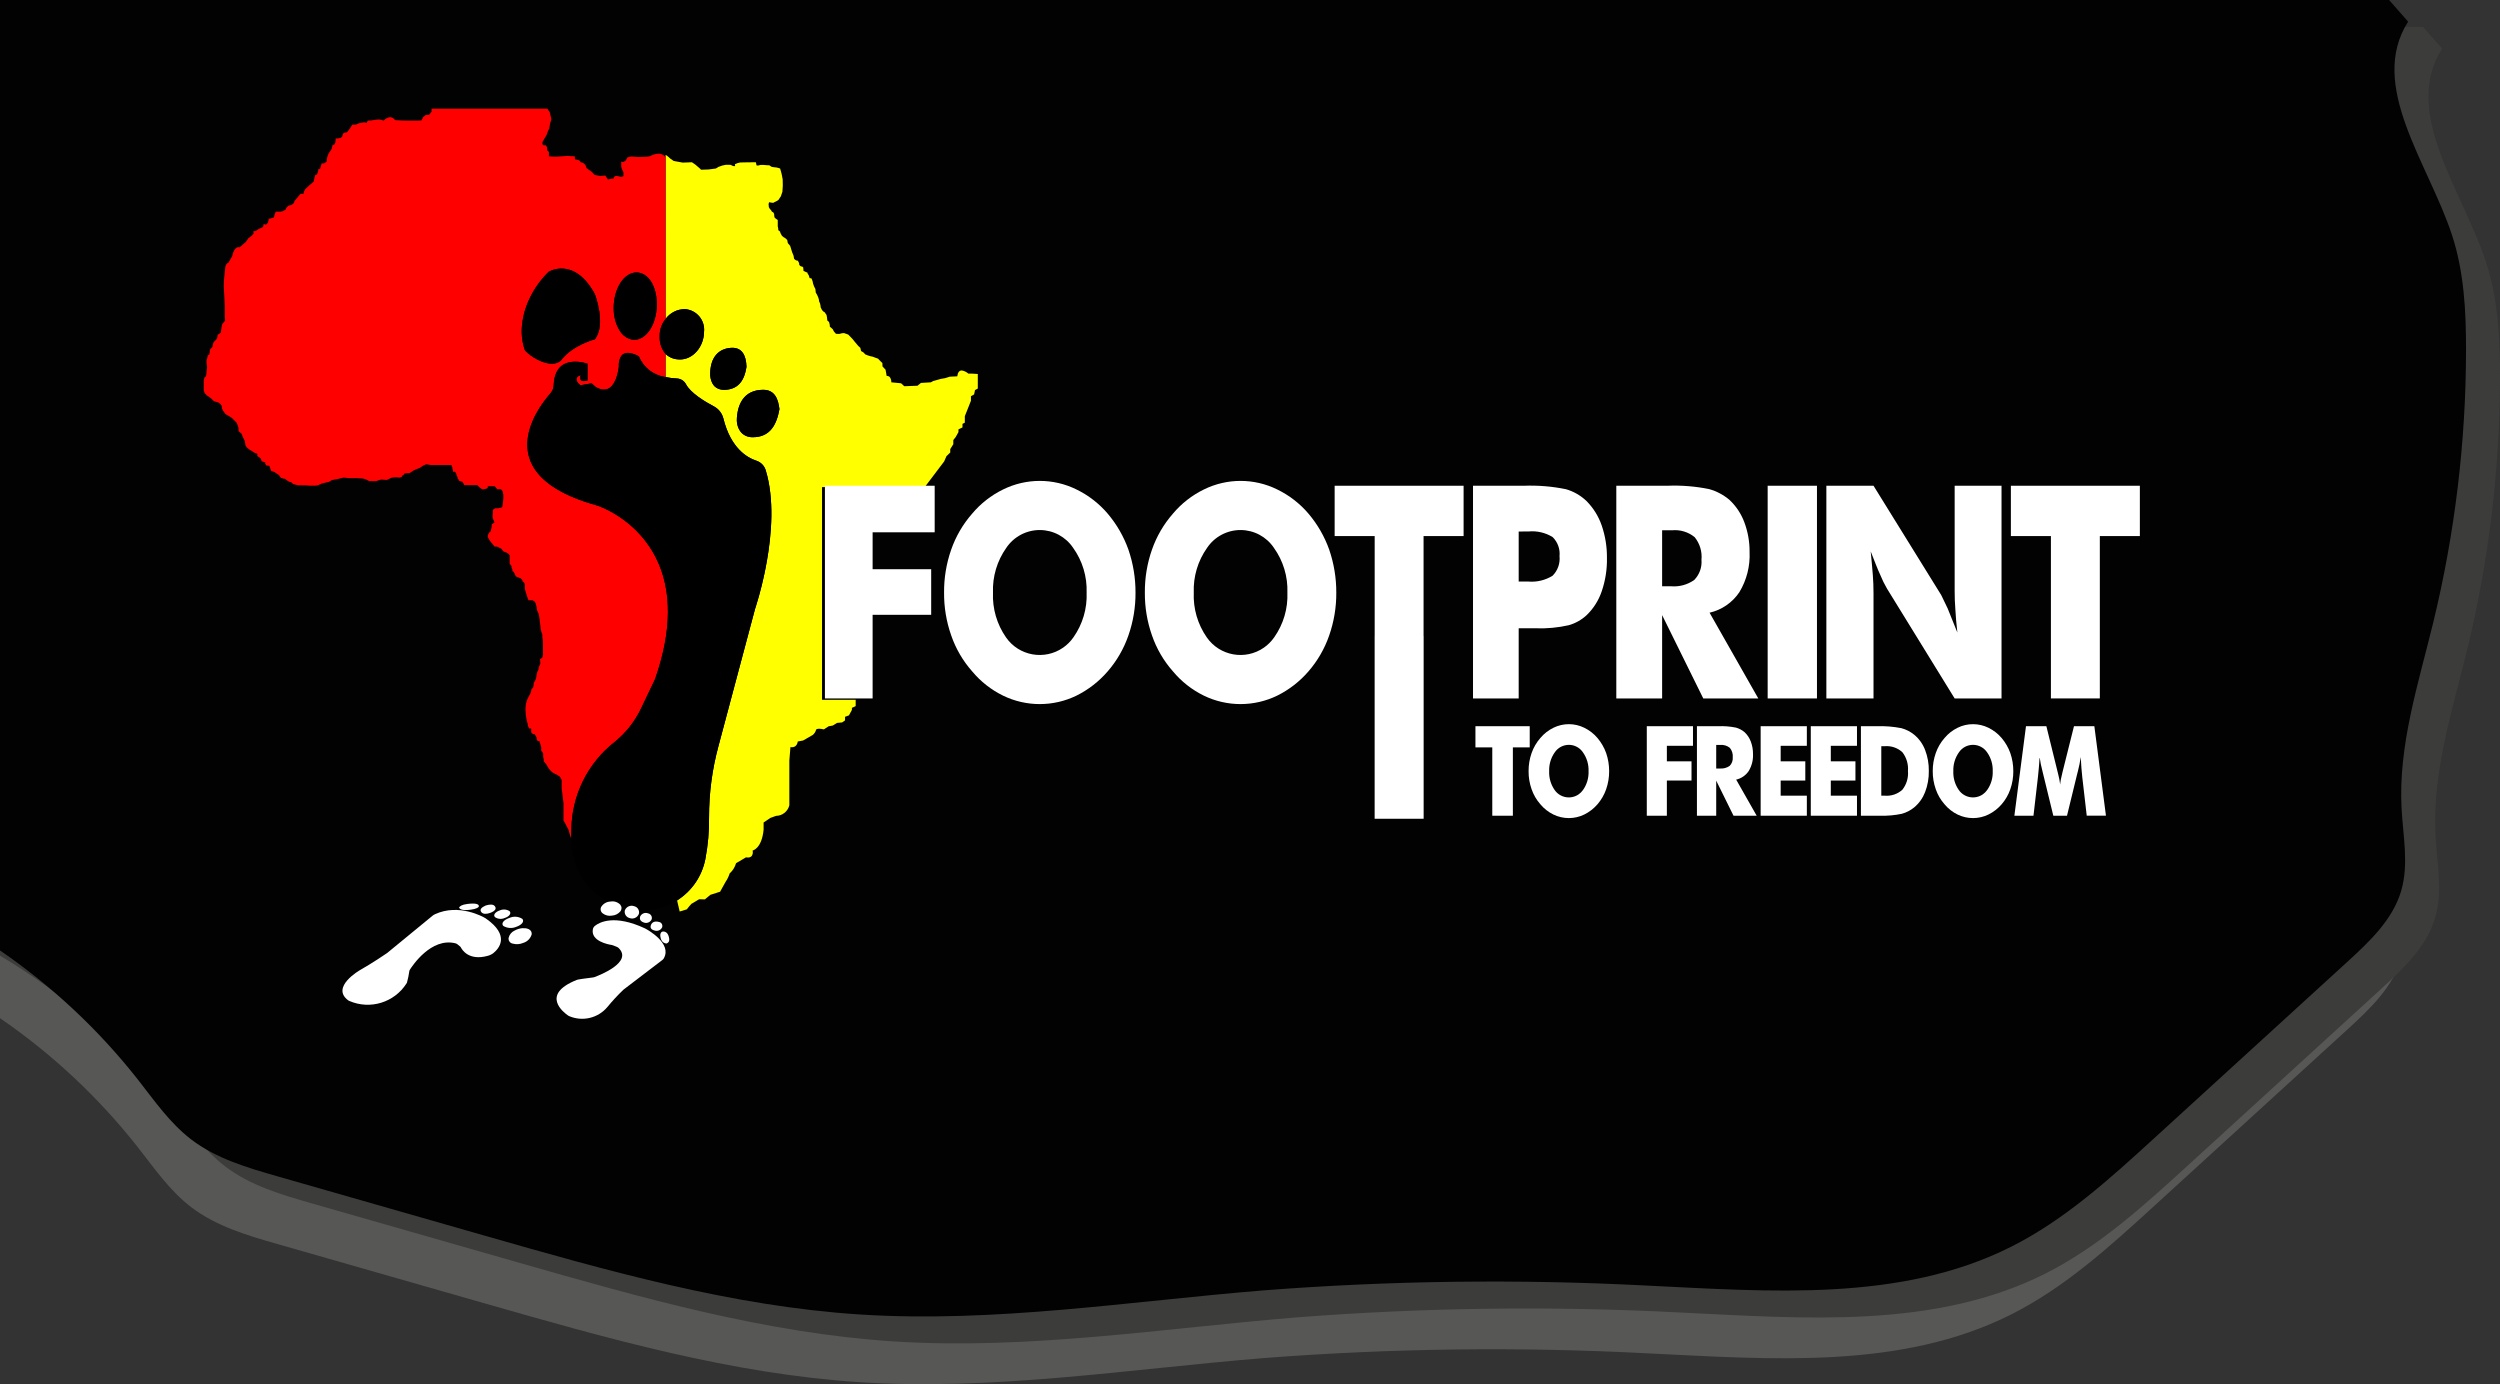 <?xml version="1.0" encoding="UTF-8"?><svg id="a" xmlns="http://www.w3.org/2000/svg" viewBox="0 0 368.016 203.76"><rect x="0" y="0" width="368.016" height="203.76" fill="#333333" stroke="none"/><defs><style>.ao{fill:#fff;}.ap{fill:#020203;}.aq{fill:#575756;}.ar{fill:#3c3c3b;}.as{fill:#fe0000;}.at{fill:#ff0;}</style></defs><path class="aq" d="M363.017,61.476c.006-5.719-.292-11.523-2.082-16.955-3.488-10.583-12.425-21.966-6.447-31.366l-2.795-3.187H-.001V149.88c7.653,5.25,14.505,11.644,20.292,19.001,2.433,3.104,4.712,6.411,7.843,8.811,3.707,2.838,8.312,4.18,12.8,5.465l30.243,8.659c18.2,5.21,36.572,10.451,55.465,11.656,19.81,1.263,39.592-1.947,59.377-3.554,18.743-1.447,37.559-1.684,56.332-.708,18.2,.874,37.424,2.478,53.7-5.711,7.892-3.971,14.524-10.005,21.048-15.964l28.417-25.953c3.291-3.006,6.725-6.236,7.966-10.517,1.129-3.9,.261-8.049,.044-12.1-.497-9.261,2.458-18.304,4.652-27.315,3.201-13.152,4.825-26.638,4.839-40.174Z"/><path class="ar" d="M368.016,55.476c.006-5.719-.292-11.523-2.082-16.955-3.488-10.583-12.425-21.966-6.447-31.366l-2.795-3.187H-.001V140.68c9.686,5.765,18.271,13.275,25.291,22.201,2.433,3.104,4.712,6.411,7.843,8.811,3.707,2.838,8.312,4.18,12.8,5.465l30.243,8.659c18.2,5.21,36.572,10.451,55.465,11.656,19.81,1.263,39.592-1.947,59.377-3.554,18.743-1.447,37.559-1.684,56.332-.708,18.2,.874,37.424,2.478,53.7-5.711,7.892-3.971,14.524-10.005,21.048-15.964l28.417-25.953c3.291-3.006,6.725-6.236,7.966-10.517,1.129-3.9,.261-8.049,.044-12.1-.497-9.261,2.458-18.304,4.652-27.315,3.201-13.152,4.825-26.638,4.839-40.174Z"/><path class="ap" d="M363.017,51.508c.006-5.719-.292-11.523-2.082-16.955-3.488-10.583-12.425-21.966-6.447-31.366L351.693-0H-.001V139.912c7.653,5.25,14.505,11.644,20.292,19.001,2.433,3.104,4.712,6.411,7.843,8.811,3.707,2.838,8.312,4.18,12.8,5.465l30.243,8.659c18.2,5.21,36.572,10.451,55.465,11.656,19.81,1.263,39.592-1.947,59.377-3.554,18.743-1.447,37.559-1.684,56.332-.708,18.2,.874,37.424,2.478,53.7-5.711,7.892-3.971,14.524-10.005,21.048-15.964l28.417-25.953c3.291-3.006,6.725-6.236,7.966-10.517,1.129-3.9,.261-8.049,.044-12.1-.497-9.261,2.458-18.304,4.652-27.315,3.201-13.152,4.825-26.638,4.839-40.174Z"/><path id="b" class="at" d="M100.052,134.181h0l-.38-1.632c2.154-1.363,3.654-3.549,4.152-6.049,.396-2.057,.58-4.149,.552-6.243-.002-3.523,.463-7.031,1.385-10.431l5.372-20.138c.751-2.326,1.338-4.701,1.758-7.109,.654-3.72,1.153-9.062-.184-13.383-.207-.655-.719-1.17-1.373-1.38-1.342-.438-3.757-1.825-4.846-6.2-.191-.774-.704-1.429-1.409-1.8-1.241-.653-3.426-1.946-4.11-3.272-.269-.497-.783-.814-1.348-.831-.552-.025-1.101-.095-1.641-.209v-3.4c.526,.501,1.221,.787,1.948,.8,.066,0,.132,.007,.2,.007,1.883,0,3.491-1.859,3.512-4.059,.175-1.669-1.036-3.163-2.704-3.338-.037-.004-.074-.007-.111-.01h-.117c-1.081,.043-2.083,.573-2.728,1.441V22.804l.288,.18,.378,.342,.541,.378,1.333,.234,1.334-.054,.5,.342,.649,.558,.2,.2,1.1-.036,1.077-.144,.379-.234,.558-.2,.523-.108h.685s.343,.162,.4,.18c.095,.013,.192,.019,.288,.018l-.033-.288,.4-.162,.378-.09,.847-.018,1.46-.018,.108,.468,.2,.018,.4-.09h.433l.414,.036,.343,.018h.09l.18,.126,.18,.108,.361,.054,.36,.036,.5,.144,.091,.306,.144,.54,.144,.756,.018,.9-.054,.918-.234,.684-.361,.539-.2,.126-.324,.162-.235,.127-.324-.036-.288-.055-.072,.271,.036,.449,.144,.252,.18,.2,.144,.234,.163,.073,.089,.107,.073,.217v.179l.054,.27,.216,.2,.252,.162v.936l.072,.342v.216l.253,.2,.09,.27,.2,.36,.252,.216,.2,.108,.325,.288,.09,.468,.342,.4,.289,.936,.216,.522,.072,.45,.2,.18,.162,.072,.162,.018,.09,.108,.127,.27,.018,.234,.144,.162,.144,.09h.144l.162,.162,.018,.27,.018,.216,.2,.09,.181,.09,.18,.054,.072,.216,.126,.162,.144,.45,.271,.036,.162,.414,.072,.36,.144,.4,.2,.4,.036,.36,.018,.162,.145,.235,.107,.215,.108,.252,.091,.289,.054,.359,.09,.144,.09,.342,.036,.324,.162,.342,.18,.235,.253,.162,.27,.4,.072,.4,.036,.4,.252,.216,.108,.4,.019,.306,.162,.126,.27,.252,.162,.324,.306,.342,.469,.018,.432-.108,.289-.018,.612,.216,.613,.63c.008,.01,.794,.991,.847,1.026s.278,.26,.323,.3l.109,.469,.361,.216,.252,.27,.289,.126,.45,.144,.342,.072,.379,.144,.414,.144,.414,.432,.235,.216,.018,.5,.45,.486,.163,.918h.039c.157-.006,.308,.056,.417,.169,.162,.222,.242,.493,.227,.768l1.442,.143,.468,.433,1.946-.073,.5-.413,1.477-.09,.307-.181,1.153-.324,.612-.107,.7-.217,1.1-.053c.074-.572,.3-.863,.66-.863,.365,.056,.705,.218,.978,.467h.577l.811,.054v2.141l-.415,.234-.126,.631-.468,.269v.666l-.613,1.548-.288,.72v.954l-.343,.18v.522l-.594,.288v.401l-.414,.738-.343,.432v.612l-.451,.72v.5l-.558,.54-.338,.774-1.393,1.842-2.981,3.942-6.54,2.448-1.905,4.9-.208,22.352v.54l-.554,.257v.3l-.432,.8-.581,.216v.527l-.433,.3-.742,.067-.635,.392-.608,.108-.7,.459c-.223-.059-.452-.093-.683-.1-.364,0-.451,.121-.452,.122-.073,.324-.26,.612-.527,.81l-1.391,.8-.784,.148c-.121,.737-.595,.847-.866,.847-.072,0-.145-.008-.215-.024l-.162,1.971v6.587c-.214,.904-1.012,1.548-1.941,1.566h-.01l-.838,.3-1,.675v1.053c-.267,2.8-1.608,3.075-1.622,3.077,.077,.275,.029,.57-.13,.807-.149,.154-.357,.235-.571,.222-.091,0-.182-.01-.271-.029l-1.46,.863c-.169,.582-.497,1.105-.946,1.512-.134,.437-.334,.851-.594,1.227l-.811,1.458-1.433,.459-.81,.675-.838-.027-.022,.014c-.313,.191-1.047,.639-1.113,.661-.243,.255-.469,.525-.676,.81l-1.053,.324v.003Zm12.3-76.8h-.043c-2.9,.038-3.679,2.222-3.826,4.048-.107,.808,.129,1.625,.65,2.252,.438,.457,1.05,.704,1.682,.681h.02c2.173-.015,3.413-1.331,3.905-4.143-.168-1.315-.587-2.837-2.392-2.836l.004-.002Zm-4.539-6.177h-.164c-1.876,.107-3,1.4-3.093,3.549-.09,.746,.127,1.497,.6,2.081,.385,.378,.911,.576,1.449,.547h.141c1.774-.077,2.8-1.18,3.14-3.373-.055-1.864-.753-2.804-2.073-2.804Z"/><path id="c" class="as" d="M84.065,123.408c-.156-.393-.274-.8-.354-1.215l-.361-.684-.216-.432-.18-.288v-2.556l-.271-2.178v-1.241l-.27-.486-.413-.27-.2-.09c-.058-.034-.118-.064-.18-.09-.105-.055-.207-.115-.306-.18l-.288-.27-.253-.306-.2-.324-.18-.324-.18-.162v-.09l-.162-.126v-.288l-.09-.378v-.45l-.109-.27-.18-.162v-.558l-.27-.9h-.232l-.163-.216v-.274l-.306-.54h-.252l-.252-.252v-.558h-.289l-.2-.4v-.2c-.009-.025-.867-2.562,.144-4.141l.289-.575,.107-.5,.235-.216,.072-.414,.018-.288,.18-.27,.162-.4,.09-.576,.09-.36,.163-.306,.036-.288,.09-.252,.162-.414-.054-.594,.342-.252,.108-.5-.017-.576v-.774l-.019-.7-.072-.486v-.4l-.126-.287-.126-.5-.018-.269-.072-.612-.09-.739-.09-.557-.162-.342-.108-.271-.037-.341-.108-.468-.144-.378-.342-.234h-.611l-.175-.468-.267-.846-.1-.4v-.656l-.145-.288-.216-.144v-.168l-.27-.288-.306-.09-.253-.108-.144-.072-.144-.324-.144-.306-.217-.162v-.27l-.125-.2v-.27l-.271-.324v-1.236l-.126-.18-.288-.2-.324-.126-.235-.108-.2-.324-.216-.108-.451-.234h-.378l-.216-.288-.217-.252-.18-.215-.144-.2-.162-.306c-.065-.082-.097-.185-.09-.29,.047-.295,.209-.559,.45-.735l.108-.54,.054-.5,.379-.215-.09-.288-.144-.288-.054-.27,.054-.612-.018-.414,.378-.234h.432l.577-.144c0-.018,.424-1.939-.037-2.513-.078-.105-.201-.166-.332-.166-.101,.003-.2,.025-.293,.066-.062-.071-.129-.138-.2-.2-.057-.059-.106-.127-.144-.2l-.144-.09h-.972v.234l-.18,.126c-.184,.052-.37,.094-.559,.126-.175-.087-.339-.196-.486-.324l-.325-.324h-1.91l-.126-.252-.144-.234-.325-.09-.216-.09v-.09l-.18-.252v-.162l-.125-.244-.09-.328-.162-.23h-.289v-.242l-.09-.2v-.2l-.108-.18v-.162h-3.027l-.721-.108-.523,.234-.234,.18-.252,.144-.685,.27-.288,.162-.18,.126-.289,.194h-.378l-.414,.076v.108l-.271,.18-.09,.18-.306,.108-.595-.054-.595,.072-.684,.324-.883-.054-.7,.234h-.991c-.056-.018-.111-.043-.162-.072-.051-.034-.231-.133-.252-.144l-.235-.072-.234-.09-.955-.072h-1.241l-.721-.072-.829,.2-.883,.162-.414,.252-1.063,.252-.631,.288-.4,.036h-.775l-.648-.054h-1.027l-.739-.18-.342-.306-.27-.036-.307-.2-.288-.234-.27-.036-.379-.144-.2-.306-.144-.144c-.035-.018-.117-.06-.162-.09s-.18-.111-.181-.112l-.18-.158-.144-.054-.325-.072-.126-.18-.089-.324-.127-.306h-.159l-.306-.054-.126-.252v-.2l-.523-.144-.122-.404-.235-.2-.287-.162v-.34l-.433-.162-.289-.2-.4-.233-.36-.288-.252-.324-.109-.684-.288-.577-.162-.467-.469-.414v-.461l-.162-.486-.126-.288-.738-.738-.884-.522-.4-.54-.144-.342v-.288l-.162-.257-.234-.216-.235-.108-.54-.144-.4-.414-.667-.468-.306-.342-.118-.36v-1.53l.108-.4,.162-.108,.09-.2,.04-.48,.091-.72c-.056-.327-.088-.657-.095-.988,.094-.231,.157-.474,.185-.722l.234-.162,.036-.234c.018-.052,.03-.107,.036-.162v-.2c.016-.081,.053-.156,.108-.217,.012-.011,.288-.27,.288-.324s.053-.338,.054-.341l.108-.324,.343-.343,.18-.251,.072-.486,.271-.18,.2-.162,.108-.828,.126-.468,.216-.234,.18-.252-.054-.486v-1.671l-.072-1.458-.072-1.35,.018-.774,.054-.684,.12-1.048c0-.008-.045-.831,.487-1.026l.558-.953c.009-.054,.234-1.335,.94-1.335,.054,0,.108,.007,.16,.021l.648-.559,.271-.233,.36-.54,.486-.36,.271-.288v-.414c.066,.014,.133,.022,.2,.024,.035,.004,.07-.005,.1-.024,.053-.053,.483-.3,.487-.306l.63-.306,.072-.414,.343,.09,.306-.288,.108-.576,.414-.09,.348-.123,.108-.432,.162-.4h.667l.361-.072,.4-.216,.144-.306,.288-.288,.5-.126,.324-.288,.072-.27,.5-.594,.378-.468h.451l.072-.342,.18-.342,.559-.522,.7-.612,.09-.5,.127-.449,.252-.073,.162-.449,.054-.36h.225l.2-.631,.035-.2h.379l.378-.269,.018-.414,.144-.5,.145-.324,.252-.342,.18-.306,.069-.305,.072-.27h.2l.181-.288,.054-.432v-.218h.288l.469-.09,.2-.162,.126-.432,.126-.144,.468-.09,.4-.522,.378-.594h.5l.45-.2,.826-.158,.325,.108,.18-.36h.414l.973-.148h.415l.54,.162c.236-.284,.571-.467,.938-.51,.303,.016,.578,.18,.737,.438l1.5,.072h1.82l.576-.036,.217-.474,.427-.334h.451l.379-.468v-.45h17.045l.361,.54,.234,1.026-.2,.648-.108,.7-.181,.36-.234,.648-.27,.432-.307,.54c-.041,.139-.028,.288,.037,.418,.054,.065,.136,.1,.22,.094,.06-.001,.119-.01,.176-.026,.217,.17,.304,.458,.216,.72l.288,.27v.65l.955,.054,1.712-.109,1.153,.055v.431h0c.138,.015,.825,.108,.825,.433,.462,.041,.831,.402,.882,.863l.811,.577,.378,.431,.83,.162,.756-.072,.379,.577,.865-.162c-.011-.083,.012-.166,.063-.232,.087-.086,.208-.13,.33-.118,.23,.012,.456,.063,.669,.151l.36-.125v-.577l-.2-.414-.126-.377v-.774l.324,.072,.342-.234,.271-.469,.559-.125,.99,.089,1.334-.053,.45-.09c.374-.214,.792-.337,1.222-.359,.374-.015,.731,.152,.959,.449l.08-.274v24.145c-.595,.742-.905,1.672-.874,2.623-.035,.927,.277,1.833,.874,2.543v3.4c-1.758-.242-3.254-1.4-3.929-3.041-.492-.295-1.045-.472-1.617-.516-.326-.015-.644,.106-.878,.335-.369,.483-.533,1.09-.459,1.693,0,.034-.328,3.383-2.18,3.384-.458-.023-.901-.173-1.279-.432l-.541-.5-1.658,.288c-.068-.053-.642-.516-.577-.955,.034-.232,.241-.42,.613-.557-.09,.23-.085,.488,.015,.714,.104,.131,.268,.2,.434,.183,.191-.005,.379-.039,.56-.1v-2.462c-.584-.193-1.195-.294-1.81-.3-1.373,0-3.037,.589-3.163,3.4-.001,.462-.17,.909-.476,1.255-1.337,1.522-4.32,5.488-3.144,9.424,.937,3.135,4.313,5.526,10.034,7.1,1.136,.41,2.215,.96,3.214,1.639,2.309,1.52,4.182,3.614,5.435,6.078,2.381,4.76,2.333,10.762-.145,17.841l-2.029,4.248c-.909,1.926-2.238,3.624-3.888,4.97-4.034,3.151-6.396,7.981-6.406,13.1-.036,.368-.049,.738-.04,1.107l-.001,.001Zm-1.406-83.873c-.663-.003-1.316,.161-1.9,.475-2.245,2.151-3.643,5.038-3.939,8.133-.097,1.18,.066,2.367,.48,3.476,1.028,1.08,2.404,1.762,3.885,1.926,.504,.026,1-.141,1.385-.468,1.63-2.242,4.965-3.122,5-3.131,1.71-2.188,.017-6.6,0-6.642-1.685-3.116-3.6-3.769-4.911-3.769Zm11.034,.574h0c-1.832,0-3.338,2.33-3.358,5.195-.032,1.158,.262,2.301,.847,3.3,.42,.797,1.213,1.329,2.109,1.416h.077c1.827,0,3.317-2.336,3.321-5.209,0-2.676-1.231-4.652-2.938-4.7h-.058v-.002Z"/><path id="d" d="M82.566,53.078c1.649-2.268,5-3.132,5-3.132,1.73-2.214,0-6.642,0-6.642-3.028-5.615-6.811-3.293-6.811-3.293-5.892,6.209-3.457,11.609-3.457,11.609,3.621,3.186,5.271,1.458,5.271,1.458"/><path id="e" d="M93.29,50.017c1.852,.067,3.394-2.3,3.4-5.208,.002-2.671-1.236-4.652-2.939-4.699-1.851-.049-3.397,2.3-3.417,5.2-.017,2.562,1.29,4.646,2.956,4.707"/><path id="f" d="M99.928,52.911c1.97,.137,3.688-1.794,3.709-4.051,.175-1.675-1.041-3.174-2.716-3.349-.032-.003-.064-.006-.097-.009-1.124,.002-2.18,.538-2.845,1.443-.595,.742-.906,1.672-.877,2.623-.028,.926,.284,1.83,.877,2.542,.525,.504,1.221,.79,1.948,.8"/><path id="g" d="M106.751,57.379c2.142-.093,2.875-1.654,3.14-3.374-.053-1.64-.627-2.892-2.24-2.805-2.06,.121-3.013,1.6-3.1,3.553-.057,1.458,.512,2.699,2.2,2.626"/><path id="h" d="M108.479,61.43c-.127,1.58,.662,2.944,2.351,2.933,2.521-.016,3.5-1.831,3.906-4.142-.178-1.439-.646-2.862-2.431-2.839-2.539,.033-3.639,1.77-3.826,4.048"/><path id="i" d="M111.335,67.815c-1.344-.438-3.757-1.825-4.847-6.2-.191-.774-.704-1.428-1.409-1.8-1.335-.7-3.436-1.968-4.11-3.272-.27-.494-.781-.809-1.344-.827-.551-.025-1.1-.096-1.64-.21-1.763-.231-3.265-1.392-3.933-3.04,0,0-3.027-1.873-2.955,1.511,0,0-.432,4.824-3.459,2.952l-.54-.5-1.658,.288s-1.333-1.008,.036-1.512c0,0-.469,1.26,1.009,.792v-2.448s-4.76-1.731-4.973,3.092c-.001,.462-.17,.909-.476,1.255-2.055,2.338-9.336,12.053,6.889,16.528,0,0,15.711,4.967,8.5,25.558l-2.021,4.247c-.907,1.929-2.238,3.629-3.892,4.974-4.044,3.143-6.409,7.978-6.406,13.1-.036,.37-.049,.741-.04,1.112,.041,2.566,.954,8.813,8.713,10.406,5.063,1.034,10.006-2.232,11.04-7.295l.006-.028c.397-2.057,.582-4.149,.552-6.243-.003-3.523,.463-7.03,1.385-10.43l5.372-20.138s4.163-12.126,1.574-20.492c-.205-.656-.717-1.171-1.372-1.38"/><path id="j" d="M121.01,103.015h7.021v-12.312h8.622v-6.712h-8.622v-5.433h9.136v-6.855h-16.157v31.312Z"/><path id="k" class="ao" d="M121.433,102.816h7.021v-12.312h8.622v-6.712h-8.622v-5.433h9.136v-6.855h-16.157v31.312Z"/><path id="l" class="ao" d="M153.074,103.646c-1.878,.003-3.731-.423-5.419-1.245-1.752-.857-3.302-2.076-4.549-3.576-1.366-1.545-2.414-3.344-3.085-5.294-.711-2.024-1.065-4.156-1.047-6.301-.017-2.152,.337-4.291,1.048-6.322,.679-1.947,1.726-3.745,3.085-5.295,1.25-1.491,2.799-2.703,4.548-3.556,3.409-1.686,7.408-1.686,10.817,0,1.759,.856,3.321,2.067,4.589,3.556,1.323,1.563,2.355,3.352,3.045,5.28,.701,2.04,1.056,4.184,1.049,6.341,.015,2.152-.34,4.29-1.049,6.322-.671,1.936-1.704,3.726-3.046,5.274-1.282,1.487-2.848,2.703-4.607,3.576-1.676,.814-3.515,1.238-5.379,1.24Zm0-25.622c-1.983-.006-3.839,.98-4.943,2.627-1.357,1.919-2.045,4.231-1.957,6.579-.101,2.351,.573,4.67,1.918,6.6,1.908,2.738,5.674,3.41,8.412,1.503,.592-.413,1.106-.929,1.516-1.523,1.352-1.92,2.033-4.232,1.938-6.578,.082-2.352-.616-4.666-1.984-6.581-1.096-1.635-2.932-2.619-4.9-2.627Z"/><path id="m" class="ao" d="M182.63,103.646c-1.878,.003-3.731-.423-5.419-1.245-1.752-.857-3.302-2.076-4.549-3.576-1.366-1.545-2.414-3.344-3.085-5.294-.711-2.024-1.065-4.156-1.047-6.301-.017-2.152,.337-4.291,1.048-6.322,.679-1.947,1.726-3.745,3.085-5.295,1.25-1.491,2.799-2.703,4.548-3.556,3.409-1.686,7.408-1.686,10.817,0,1.759,.856,3.321,2.067,4.589,3.556,1.323,1.563,2.355,3.352,3.045,5.28,.701,2.04,1.056,4.184,1.049,6.341,.015,2.152-.34,4.29-1.049,6.322-.671,1.936-1.704,3.726-3.046,5.274-1.282,1.488-2.849,2.704-4.608,3.576-1.676,.814-3.515,1.238-5.378,1.24Zm0-25.622c-1.983-.006-3.839,.98-4.943,2.627-1.357,1.919-2.045,4.231-1.957,6.579-.101,2.351,.573,4.67,1.918,6.6,1.908,2.738,5.674,3.41,8.412,1.503,.592-.413,1.106-.929,1.516-1.523,1.352-1.92,2.033-4.232,1.938-6.578,.082-2.352-.616-4.666-1.984-6.581-1.096-1.635-2.932-2.619-4.9-2.627Z"/><path id="n" class="ao" d="M296.015,71.505v7.408h5.893v23.9h7.2v-23.9h5.893v-7.408h-18.986Z"/><path id="o" class="ao" d="M260.211,102.816h7.258v-31.312h-7.258v31.312Z"/><path id="p" class="ao" d="M287.738,86.973c0,.961,.033,1.857,.1,2.687,.053,1.041,.153,2.193,.3,3.457-.267-.672-.52-1.301-.761-1.886-.241-.585-.462-1.135-.663-1.65-.435-.933-.751-1.592-.949-1.975l-9.972-16.101h-6.941v31.312h6.941v-15.469c0-.948-.033-1.843-.1-2.686-.04-.501-.086-1.041-.138-1.62-.052-.579-.111-1.205-.177-1.877,.267,.672,.514,1.301,.742,1.886,.228,.585,.455,1.122,.682,1.61,.275,.681,.598,1.341,.969,1.975l9.967,16.18h6.9v-31.311h-6.9v15.468Z"/><path id="q" class="ao" d="M196.468,78.913h5.893v14.713h-.006v26.9h7.213v-26.9h-.011v-14.713h5.893v-7.408h-18.982v7.408Z"/><path id="r" class="ao" d="M244.675,102.818h-6.744v-31.313h7.515c2.062-.083,4.127,.082,6.15,.494,1.107,.309,2.133,.855,3.007,1.6,.967,.912,1.711,2.034,2.174,3.279,.526,1.402,.788,2.889,.772,4.386,.095,2.074-.427,4.129-1.5,5.907-1.024,1.531-2.595,2.612-4.39,3.023l7.172,12.621h-8.1l-6.056-12.266v12.269Zm0-24.755v8.242h1.344c1.201,.095,2.398-.233,3.382-.928,.772-.788,1.162-1.873,1.068-2.972,.118-1.202-.245-2.402-1.009-3.338-.938-.762-2.139-1.123-3.342-1.004h-1.443Z"/><path id="s" class="ao" d="M223.56,102.817h-6.724v-31.312h7.5c2.08-.078,4.161,.094,6.2,.514,1.137,.332,2.177,.935,3.03,1.758,.996,1.012,1.752,2.234,2.215,3.576,.528,1.538,.788,3.155,.771,4.781,.033,1.672-.228,3.337-.771,4.919-.449,1.326-1.208,2.526-2.215,3.5-.748,.694-1.649,1.202-2.63,1.481-1.589,.36-3.218,.513-4.846,.455h-2.53v10.328Zm0-24.575v7.363h1.384c1.26,.114,2.524-.184,3.6-.85,.76-.757,1.138-1.817,1.029-2.884,.104-1.039-.267-2.07-1.009-2.805-1.064-.659-2.314-.951-3.56-.83l-1.444,.006Z"/><path id="t" class="ao" d="M308.303,106.902h-3l-1.693,6.776c-.089,.355-.166,.698-.233,1.031-.051,.258-.087,.519-.108,.781-.063-.527-.163-1.05-.3-1.563l-.058-.233-1.673-6.792h-3l-1.71,13.177h2.813l.657-5.695c.022-.243,.046-.486,.071-.728s.049-.487,.071-.736c.017-.244,.035-.489,.054-.736,.019-.247,.037-.495,.054-.744,.091,.701,.23,1.396,.416,2.078,.023,.13,.054,.258,.092,.384l1.506,6.177h2.014l1.506-6.177c.028-.088,.061-.216,.1-.382,.179-.687,.318-1.384,.416-2.087,.028,.565,.061,1.099,.1,1.6,.039,.493,.08,.942,.125,1.347l.658,5.695h2.829l-1.707-13.173Z"/><path id="u" class="ao" d="M242.419,120.079h2.954v-5.177h3.629v-2.829h-3.629v-2.286h3.846v-2.885h-6.8v13.177Z"/><path id="v" class="ao" d="M230.952,120.428c-.79,.001-1.571-.179-2.281-.526-.736-.359-1.388-.87-1.913-1.5-.575-.651-1.017-1.409-1.299-2.23-.3-.852-.449-1.75-.441-2.653-.007-.905,.142-1.805,.441-2.66,.286-.819,.727-1.576,1.3-2.228,.525-.627,1.177-1.137,1.912-1.497,1.434-.709,3.118-.709,4.552,0,.74,.362,1.398,.872,1.931,1.5,.557,.657,.991,1.409,1.282,2.219,.295,.859,.444,1.761,.441,2.669,.006,.905-.143,1.805-.441,2.66-.282,.815-.717,1.568-1.282,2.22-.539,.624-1.197,1.134-1.936,1.5-.706,.344-1.481,.524-2.266,.526Zm0-10.783c-.835-.002-1.615,.412-2.081,1.105-.571,.808-.861,1.781-.824,2.769-.043,.989,.241,1.965,.807,2.777,.803,1.152,2.387,1.435,3.539,.633,.249-.174,.465-.391,.638-.641,.569-.808,.855-1.781,.815-2.768,.036-.989-.255-1.963-.828-2.77-.463-.688-1.237-1.102-2.066-1.105Z"/><path id="w" class="ao" d="M225.183,106.902h-7.989v3.118h2.48v10.06h3.029v-10.06h2.48v-3.118Z"/><path id="x" class="ao" d="M266.559,120.079h6.8v-2.951h-3.854v-2.226h3.628v-2.829h-3.628v-2.286h3.854v-2.885h-6.8v13.177Z"/><path id="y" class="ao" d="M276.76,120.08h-2.821v-13.178h2.313c1.225-.043,2.451,.055,3.654,.291,.687,.186,1.328,.515,1.88,.965,.716,.596,1.267,1.367,1.6,2.237,.38,.989,.567,2.041,.55,3.1,.018,1.062-.168,2.118-.55,3.11-.334,.872-.885,1.645-1.6,2.245-.537,.441-1.161,.764-1.831,.947-1.05,.221-2.123,.316-3.195,.283Zm.179-10.235v7.283h.5c.951,.085,1.893-.232,2.6-.873,.617-.781,.912-1.769,.824-2.76,.081-.994-.213-1.982-.824-2.769-.706-.644-1.648-.963-2.6-.881h-.5Z"/><path id="a`" class="ao" d="M252.637,120.08h-2.838v-13.178h3.162c.868-.035,1.737,.035,2.588,.208,.466,.13,.897,.359,1.265,.673,.407,.384,.72,.856,.916,1.38,.221,.59,.331,1.216,.324,1.846,.039,.873-.181,1.738-.632,2.486-.431,.644-1.092,1.099-1.848,1.272l3.02,5.31h-3.411l-2.546-5.161v5.164Zm0-10.418v3.467h.562c.505,.04,1.009-.099,1.423-.391,.324-.331,.487-.786,.449-1.247,.048-.504-.104-1.008-.425-1.4-.393-.322-.896-.476-1.402-.429h-.607Z"/><path id="aa" class="ao" d="M290.446,120.428c-.79,.001-1.57-.178-2.28-.524-.737-.359-1.389-.871-1.913-1.502-.575-.651-1.017-1.409-1.299-2.23-.3-.852-.449-1.75-.441-2.653-.007-.905,.142-1.805,.441-2.66,.286-.819,.727-1.576,1.3-2.228,.525-.627,1.177-1.137,1.912-1.497,.708-.352,1.489-.534,2.28-.532,.788,.001,1.565,.183,2.272,.532,.74,.362,1.398,.872,1.931,1.5,.557,.657,.991,1.409,1.282,2.219,.295,.859,.444,1.761,.441,2.669,.006,.905-.143,1.805-.441,2.66-.282,.815-.717,1.568-1.282,2.22-.539,.624-1.197,1.134-1.936,1.5-.706,.344-1.481,.524-2.267,.526Zm0-10.783c-.834-.002-1.614,.413-2.08,1.105-.571,.808-.861,1.781-.824,2.769-.043,.989,.241,1.965,.807,2.777,.803,1.152,2.387,1.435,3.539,.633,.249-.174,.465-.391,.638-.641,.569-.808,.855-1.781,.815-2.768,.036-.989-.255-1.963-.828-2.77-.463-.689-1.237-1.102-2.067-1.105Z"/><path id="ab" class="ao" d="M259.179,120.079h6.8v-2.951h-3.854v-2.226h3.628v-2.829h-3.628v-2.286h3.854v-2.885h-6.8v13.177Z"/><path id="ac" class="ao" d="M90.066,134.785c.475-.025,.92-.242,1.234-.6,.162-.194,.226-.452,.174-.7-.039-.106-.091-.206-.154-.3-.378-.396-.932-.574-1.47-.471-.565,.022-1.081,.33-1.367,.818-.153,.334-.043,.729,.26,.937,.377,.286,.857,.4,1.323,.316"/><path id="ad" class="ao" d="M92.669,135.14c.545,.213,1.16-.055,1.374-.6,.136-.487-.149-.992-.637-1.128l-.042-.011c-.546-.209-1.16,.057-1.379,.6-.124,.503,.181,1.012,.684,1.139"/><path id="ae" class="ao" d="M94.752,135.792c.46,.192,.988-.022,1.185-.479,.099-.37-.122-.751-.492-.849l-.032-.008c-.46-.19-.988,.024-1.187,.48-.08,.325-.019,.657,.527,.856"/><path id="af" class="ao" d="M96.299,136.957c.443,.187,.955-.004,1.168-.435,.119-.309-.036-.656-.345-.775-.047-.018-.095-.03-.145-.036-.626-.165-1.01,.065-1.165,.479-.115,.309-.026,.629,.487,.769"/><path id="ag" class="ao" d="M98.499,138.125c-.111-.73-.462-1-.87-1-.281,0-.488,.265-.416,.751,.108,.725,.467,.961,.89,1.019,.245-.088,.476-.258,.4-.772"/><path id="ah" class="ao" d="M94.968,136.677l-.049-.024c-4.481-2.078-6.661-.898-7.334-.367-.165,.129-.277,.313-.315,.519-.31,1.731,2.254,2.222,2.773,2.3,.063,.01,.125,.026,.185,.05l.564,.225c.103,.04,.196,.099,.276,.175,2.126,2.089-2.83,4.014-3.573,4.285-.061,.022-.125,.037-.19,.045-1.522,.187-2.061,.28-2.244,.318-.052,.011-.102,.026-.151,.046-5.449,2.164-1.872,4.842-1.286,5.243,.049,.033,.101,.062,.155,.085,1.963,.844,4.248,.304,5.625-1.33,.73-.892,1.513-1.739,2.346-2.536,.021-.02,.044-.039,.067-.057l5.673-4.328c.087-.064,.16-.145,.216-.237,1.283-2.217-2.4-4.234-2.738-4.412"/><path id="ai" class="ao" d="M77.387,136.652c-.165-.016-.331-.022-.497-.017-.398,.037-.785,.156-1.135,.35-.445,.202-.772,.598-.884,1.074-.066,.403,.207,.783,.61,.848l.004,.001c.513,.141,1.058,.102,1.545-.111,.594-.177,1.058-.644,1.232-1.239,.065-.471-.265-.823-.875-.906"/><path id="aj" class="ao" d="M76,136.434c.834-.284,1.231-.818,.877-1.18-.572-.358-1.285-.405-1.9-.127-.84,.283-1.241,.818-.883,1.178,.577,.347,1.286,.396,1.905,.129"/><path id="ak" class="ao" d="M72.88,135.018c.426,.283,.969,.324,1.433,.107,.683-.209,1-.7,.693-1-.43-.276-.97-.316-1.436-.108-.685,.233-1.021,.7-.69,1"/><path id="al" class="ao" d="M72.152,134.384c.663-.242,1.01-.591,.689-.99-.243-.313-.776-.275-1.352-.095-.548,.25-.964,.568-.625,.979,.266,.324,.795,.286,1.289,.106"/><path id="am" class="ao" d="M69.302,133.91c.796-.1,1.207-.331,1.191-.534-.022-.295-.492-.46-1.689-.309-.842,.107-1.103,.327-1.227,.53,.126,.285,.537,.468,1.725,.313"/><path id="an" class="ao" d="M71.424,135.148c-.312-.189-3.875-2.193-7.389-.571-.133,.061-.257,.138-.37,.23l-6.625,5.441c-.028,.023-.055,.044-.087,.066-.3,.2-1.992,1.369-3.953,2.487,0,0-4.379,2.488-1.745,4.455,.047,.034,.097,.062,.151,.084,3.066,1.34,6.65,.243,8.441-2.583,.026-.038,.048-.079,.063-.123,.154-.562,.27-1.133,.349-1.71,.009-.054,.03-.105,.059-.151,.388-.619,3.15-4.783,6.7-3.918,.111,.025,.215,.074,.305,.143l.409,.333c.041,.031,.076,.07,.1,.116,.171,.347,1.162,2.03,3.957,1.26,.297-.076,.576-.208,.822-.391,.815-.651,2.572-2.589-1.146-5.143l-.041-.025Z"/></svg>